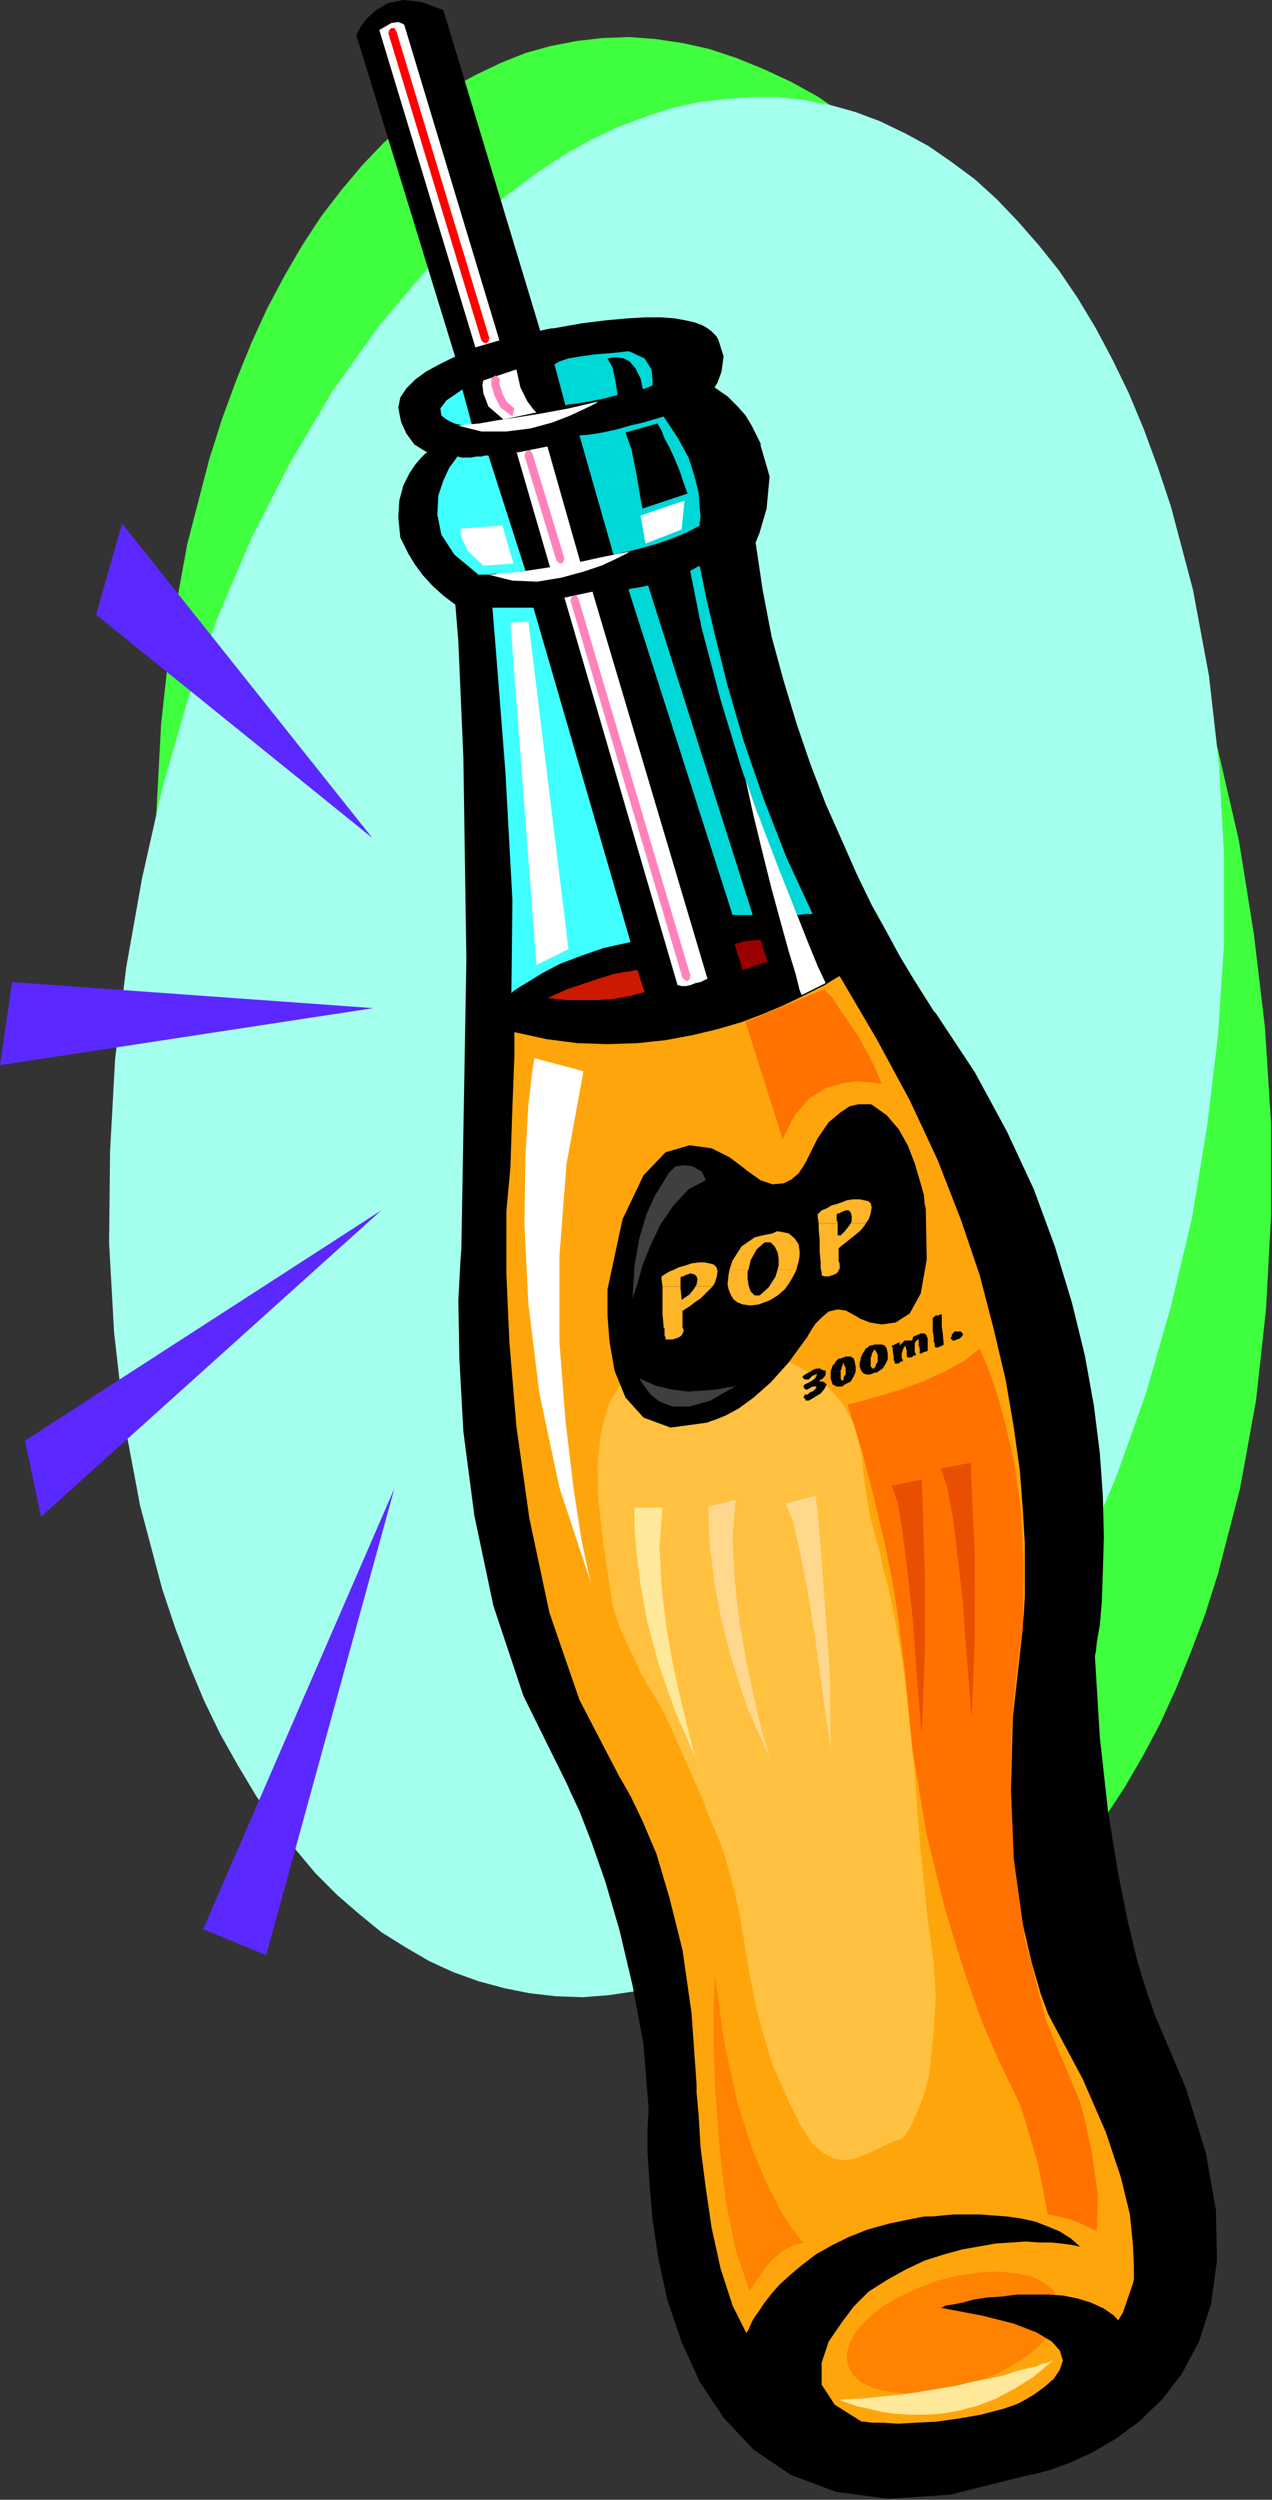 <?xml version="1.0" encoding="UTF-8" standalone="no"?>
<svg
   xmlns:dc="http://purl.org/dc/elements/1.1/"
   xmlns:cc="http://creativecommons.org/ns#"
   xmlns:rdf="http://www.w3.org/1999/02/22-rdf-syntax-ns#"
   xmlns:svg="http://www.w3.org/2000/svg"
   xmlns="http://www.w3.org/2000/svg"
   xmlns:sodipodi="http://sodipodi.sourceforge.net/DTD/sodipodi-0.dtd"
   xmlns:inkscape="http://www.inkscape.org/namespaces/inkscape"
   version="1.0"
   width="32.283mm"
   height="63.424mm"
   id="svg151"
   sodipodi:docname="CLP00433.WMF">
  <rect width="100%" height="100%" fill="#333333" stroke="none"/>
  <sodipodi:namedview
     pagecolor="#ffffff"
     bordercolor="#666666"
     borderopacity="1"
     objecttolerance="10"
     gridtolerance="10"
     guidetolerance="10"
     inkscape:pageopacity="0"
     inkscape:pageshadow="2"
     inkscape:window-width="640"
     inkscape:window-height="480"
     id="namedview153" />
  <defs
     id="defs3">
    <pattern
       id="WMFhbasepattern"
       patternUnits="userSpaceOnUse"
       width="6"
       height="6"
       x="0"
       y="0" />
  </defs>
  <path
     style="fill:#3fff3f;fill-rule:evenodd;fill-opacity:1;stroke:none;"
     d="  M 45.696,174.528   L 40.896,168.672   L 36.384,162.24   L 32.352,155.328   L 28.608,147.84   L 25.344,139.872   L 22.464,131.616   L 20.064,123.072   L 18.144,114.336   L 16.608,105.408   L 15.552,96.384   L 15.072,87.36   L 14.976,78.336   L 15.456,69.408   L 16.416,60.672   L 17.952,52.224   L 20.064,44.064   L 21.312,40.128   L 22.656,36.48   L 24.096,32.928   L 25.632,29.568   L 27.264,26.496   L 28.992,23.52   L 30.816,20.736   L 32.736,18.24   L 34.752,15.84   L 36.768,13.728   L 38.88,11.808   L 41.088,9.984   L 43.296,8.448   L 45.6,7.2   L 48,6.048   L 50.4,5.088   L 52.8,4.416   L 55.296,3.936   L 57.792,3.648   L 60.384,3.552   L 62.88,3.744   L 65.472,4.128   L 68.064,4.704   L 70.656,5.568   L 73.248,6.624   L 75.936,7.872   L 78.528,9.312   L 81.024,11.04   L 83.616,13.056   L 86.112,15.168   L 88.704,17.568   L 91.2,20.256   L 96,26.112   L 100.512,32.64   L 104.64,39.648   L 108.288,47.136   L 111.552,55.104   L 114.432,63.36   L 116.832,71.904   L 118.848,80.64   L 120.288,89.664   L 121.344,98.592   L 121.92,107.712   L 121.92,116.64   L 121.44,125.568   L 120.48,134.304   L 118.944,142.752   L 116.832,150.912   L 115.584,154.848   L 114.24,158.4   L 112.8,161.952   L 111.264,165.312   L 109.632,168.384   L 107.904,171.36   L 106.08,174.144   L 104.16,176.64   L 102.144,179.04   L 100.128,181.152   L 98.016,183.072   L 95.808,184.8   L 93.6,186.336   L 91.296,187.68   L 88.896,188.832   L 86.592,189.696   L 84.096,190.368   L 81.6,190.848   L 79.2,191.136   L 76.704,191.232   L 74.112,191.04   L 71.52,190.656   L 68.928,190.08   L 66.336,189.216   L 63.744,188.16   L 61.152,186.912   L 58.56,185.472   L 55.968,183.744   L 53.376,181.728   L 50.784,179.616   L 48.192,177.216   L 45.696,174.528  z "
     id="path5" />
  <path
     style="fill:#a5ffef;fill-rule:evenodd;fill-opacity:1;stroke:none;"
     d="  M 86.688,175.296   L 91.488,169.632   L 96,163.296   L 100.128,156.576   L 103.776,149.376   L 107.04,141.696   L 109.92,133.632   L 112.32,125.28   L 114.336,116.832   L 115.776,108.096   L 116.832,99.36   L 117.408,90.624   L 117.408,81.888   L 116.928,73.248   L 115.968,64.8   L 114.432,56.544   L 112.32,48.576   L 111.072,44.832   L 109.728,41.184   L 108.288,37.728   L 106.752,34.56   L 105.12,31.488   L 103.392,28.608   L 101.568,25.92   L 99.648,23.52   L 97.632,21.216   L 95.616,19.104   L 93.504,17.184   L 91.296,15.552   L 89.088,14.016   L 86.784,12.768   L 84.384,11.616   L 82.08,10.752   L 79.68,10.08   L 77.184,9.6   L 74.688,9.312   L 72.192,9.312   L 69.6,9.504   L 67.008,9.792   L 64.416,10.368   L 61.824,11.232   L 59.232,12.192   L 56.64,13.44   L 54.048,14.88   L 51.456,16.608   L 48.864,18.528   L 46.272,20.64   L 43.68,22.944   L 41.184,25.536   L 36.384,31.2   L 31.872,37.536   L 27.84,44.352   L 24.096,51.648   L 20.832,59.328   L 17.952,67.296   L 15.552,75.648   L 13.632,84.192   L 12.096,92.832   L 11.04,101.568   L 10.56,110.4   L 10.464,119.136   L 10.944,127.776   L 11.904,136.224   L 13.44,144.384   L 15.552,152.352   L 16.8,156.096   L 18.144,159.648   L 19.584,163.104   L 21.12,166.272   L 22.848,169.344   L 24.576,172.224   L 26.4,174.816   L 28.32,177.312   L 30.24,179.616   L 32.352,181.728   L 34.464,183.552   L 36.576,185.28   L 38.88,186.72   L 41.184,188.064   L 43.488,189.12   L 45.888,189.984   L 48.384,190.656   L 50.784,191.136   L 53.28,191.424   L 55.872,191.52   L 58.368,191.328   L 60.96,190.944   L 63.552,190.368   L 66.144,189.6   L 68.736,188.544   L 71.424,187.296   L 74.016,185.856   L 76.608,184.224   L 79.2,182.304   L 81.6,180.192   L 84.192,177.888   L 86.688,175.296  z "
     id="path7" />
  <path
     style="fill:#000000;fill-rule:evenodd;fill-opacity:1;stroke:none;"
     d="  M 53.088,31.488   L 52.896,31.488   L 52.416,31.584   L 51.552,31.776   L 50.496,32.064   L 49.248,32.352   L 47.904,32.736   L 46.464,33.216   L 44.928,33.696   L 43.488,34.272   L 42.144,34.944   L 40.896,35.616   L 39.84,36.384   L 38.976,37.248   L 38.4,38.112   L 38.208,39.072   L 38.4,40.128   L 38.496,40.512   L 38.976,41.568   L 39.744,42.624   L 40.992,43.392   L 40.8,43.488   L 40.416,43.872   L 39.84,44.544   L 39.264,45.408   L 38.688,46.56   L 38.304,48   L 38.208,49.632   L 38.4,51.552   L 38.496,51.744   L 38.784,52.32   L 39.168,53.088   L 39.744,54.048   L 40.512,55.104   L 41.472,56.16   L 42.528,57.12   L 43.68,57.984   L 43.968,61.536   L 44.448,72.672   L 44.736,91.968   L 44.256,119.712   L 44.16,121.056   L 43.968,124.704   L 44.064,130.272   L 44.448,137.28   L 45.504,145.344   L 47.328,153.984   L 50.208,162.624   L 54.432,171.168   L 54.72,171.84   L 55.584,173.664   L 56.736,176.64   L 58.08,180.48   L 59.424,185.088   L 60.672,190.368   L 61.728,196.032   L 62.208,202.08   L 62.208,202.656   L 62.112,204.096   L 62.112,206.4   L 62.304,209.376   L 62.592,212.832   L 63.168,216.672   L 64.032,220.608   L 65.376,224.544   L 67.104,228.384   L 69.408,231.84   L 72.288,234.912   L 75.84,237.312   L 80.16,238.944   L 85.152,239.616   L 91.104,239.232   L 98.016,237.504   L 98.4,237.408   L 99.36,237.216   L 100.8,236.832   L 102.624,236.16   L 104.736,235.2   L 107.04,233.856   L 109.248,232.224   L 111.456,230.112   L 113.376,227.616   L 115.008,224.544   L 116.16,220.992   L 116.736,216.768   L 116.64,211.968   L 115.68,206.496   L 113.76,200.256   L 110.784,193.248   L 110.592,192.672   L 110.016,191.04   L 109.152,188.256   L 108.192,184.32   L 107.232,179.52   L 106.272,173.568   L 105.504,166.656   L 105.024,158.784   L 105.12,158.4   L 105.216,157.44   L 105.504,155.808   L 105.696,153.504   L 105.792,150.624   L 105.888,147.36   L 105.792,143.52   L 105.504,139.392   L 104.928,134.784   L 104.064,129.984   L 102.816,124.896   L 101.184,119.52   L 99.168,114.048   L 96.576,108.48   L 93.504,102.816   L 89.76,97.152   L 89.568,96.96   L 89.088,96.192   L 88.416,95.136   L 87.456,93.6   L 86.304,91.68   L 85.056,89.376   L 83.616,86.784   L 82.176,83.808   L 80.736,80.544   L 79.2,77.088   L 77.76,73.344   L 76.416,69.408   L 75.168,65.28   L 74.016,61.056   L 73.152,56.544   L 72.48,52.032   L 72.864,51.072   L 73.536,48.768   L 73.824,45.696   L 72.96,42.72   L 72.96,42.528   L 72.768,42.144   L 72.48,41.568   L 72.096,40.8   L 71.52,39.84   L 70.752,38.976   L 69.792,38.016   L 68.544,37.152   L 68.832,36.672   L 69.216,35.616   L 69.408,34.176   L 68.928,32.64   L 68.928,32.64   L 68.832,32.448   L 68.736,32.256   L 68.544,32.064   L 68.256,31.776   L 67.872,31.488   L 67.392,31.2   L 66.624,30.912   L 65.76,30.72   L 64.704,30.528   L 63.456,30.432   L 61.92,30.432   L 60.192,30.528   L 58.08,30.72   L 55.776,31.008   L 53.088,31.488  z "
     id="path9" />
  <path
     style="fill:#ffa50c;fill-rule:evenodd;fill-opacity:1;stroke:none;"
     d="  M 80.544,93.6   L 80.352,93.696   L 79.872,93.984   L 79.104,94.464   L 77.952,95.04   L 76.608,95.712   L 74.976,96.48   L 73.152,97.248   L 71.136,98.016   L 68.832,98.688   L 66.432,99.264   L 63.84,99.744   L 61.152,100.032   L 58.272,100.128   L 55.392,100.032   L 52.416,99.648   L 49.344,98.976   L 49.344,101.184   L 49.152,106.176   L 48.96,111.936   L 48.576,116.16   L 48.576,117.792   L 48.576,122.208   L 48.864,128.736   L 49.536,136.8   L 50.784,145.632   L 52.704,154.656   L 55.584,163.008   L 59.424,170.4   L 59.712,170.88   L 60.48,172.224   L 61.632,174.624   L 62.976,177.792   L 64.224,182.016   L 65.472,187.008   L 66.336,193.056   L 66.816,199.872   L 66.816,200.64   L 67.008,202.752   L 67.2,205.92   L 67.68,209.664   L 68.256,213.6   L 69.12,217.536   L 70.272,221.088   L 71.616,223.776   L 71.616,223.68   L 71.808,223.392   L 72,222.912   L 72.288,222.336   L 72.768,221.664   L 73.344,220.8   L 74.016,219.936   L 74.784,219.072   L 75.84,218.112   L 76.992,217.152   L 78.24,216.192   L 79.776,215.328   L 81.312,214.56   L 83.232,213.792   L 85.344,213.216   L 87.648,212.736   L 87.744,212.736   L 88.128,212.64   L 88.704,212.544   L 89.472,212.544   L 90.432,212.448   L 91.488,212.352   L 92.736,212.352   L 93.984,212.352   L 95.232,212.448   L 96.576,212.544   L 97.92,212.736   L 99.264,213.024   L 100.512,213.504   L 101.664,213.984   L 102.72,214.656   L 103.584,215.424   L 103.488,215.424   L 103.104,215.328   L 102.528,215.232   L 101.76,215.136   L 100.8,215.04   L 99.648,215.04   L 98.4,214.944   L 97.056,215.04   L 95.52,215.136   L 93.888,215.424   L 92.256,215.712   L 90.528,216.192   L 88.704,216.768   L 86.88,217.632   L 85.152,218.592   L 83.328,219.744   L 82.944,220.128   L 81.888,221.184   L 80.736,222.72   L 79.488,224.544   L 78.816,226.56   L 78.816,228.672   L 80.064,230.592   L 82.656,232.224   L 82.944,232.224   L 83.616,232.32   L 84.672,232.32   L 86.112,232.416   L 87.84,232.32   L 89.76,232.224   L 91.872,231.936   L 94.08,231.552   L 96.288,230.976   L 98.496,230.208   L 100.704,229.152   L 102.816,227.808   L 104.64,226.08   L 106.272,224.16   L 107.712,221.76   L 108.672,218.976   L 108.768,218.592   L 108.768,217.344   L 108.672,215.232   L 108.384,212.352   L 107.52,208.8   L 106.08,204.48   L 103.872,199.392   L 100.8,193.632   L 100.512,193.056   L 99.84,191.232   L 98.976,188.256   L 98.016,184.128   L 97.248,178.848   L 96.96,172.416   L 97.152,164.736   L 98.112,156.096   L 98.112,155.712   L 98.208,154.752   L 98.304,153.12   L 98.304,150.816   L 98.304,148.032   L 98.112,144.768   L 97.824,141.024   L 97.248,136.896   L 96.48,132.384   L 95.328,127.488   L 93.984,122.304   L 92.16,116.928   L 89.952,111.264   L 87.264,105.504   L 84.096,99.648   L 80.544,93.6  z "
     id="path11" />
  <path
     style="fill:#ffc13f;fill-rule:evenodd;fill-opacity:1;stroke:none;"
     d="  M 82.656,139.584   L 82.848,141.6   L 83.136,143.424   L 83.424,145.248   L 83.904,147.072   L 84.384,148.8   L 84.768,150.624   L 85.248,152.352   L 85.632,154.176   L 86.304,157.824   L 86.88,161.568   L 87.264,165.312   L 87.648,169.056   L 87.936,172.8   L 88.224,176.544   L 88.608,180.288   L 88.992,184.128   L 89.568,188.16   L 89.76,191.52   L 89.568,194.88   L 89.088,199.2   L 88.704,200.64   L 88.032,202.464   L 87.264,204.096   L 86.592,205.056   L 85.44,205.44   L 84.48,205.92   L 83.52,206.4   L 82.56,206.784   L 81.696,207.072   L 80.832,207.168   L 79.968,206.976   L 79.008,206.496   L 78.336,205.92   L 77.76,205.344   L 77.28,204.576   L 76.8,203.808   L 76.416,203.04   L 76.032,202.272   L 75.648,201.504   L 75.36,200.832   L 74.112,198.048   L 73.248,195.168   L 72.48,192.288   L 71.904,189.312   L 71.424,186.432   L 70.944,183.552   L 70.272,180.672   L 69.504,177.888   L 68.832,176.064   L 68.064,174.336   L 67.392,172.512   L 66.624,170.784   L 65.856,169.056   L 65.088,167.328   L 64.32,165.6   L 63.456,163.776   L 62.784,162.624   L 62.016,161.376   L 61.344,160.224   L 60.768,158.88   L 60.192,157.728   L 59.616,156.48   L 59.136,155.136   L 58.752,153.888   L 58.272,150.624   L 57.792,147.36   L 57.408,144   L 57.312,140.736   L 57.6,137.568   L 58.368,134.688   L 59.904,132.096   L 62.208,129.792   L 63.072,129.216   L 64.128,128.832   L 65.376,128.64   L 66.624,128.64   L 67.968,128.64   L 69.312,128.832   L 70.656,128.928   L 72,129.12   L 72.48,129.216   L 73.632,129.6   L 75.264,130.368   L 77.28,131.424   L 79.2,132.768   L 80.832,134.592   L 82.08,136.896   L 82.656,139.584  z "
     id="path13" />
  <path
     style="fill:#000000;fill-rule:evenodd;fill-opacity:1;stroke:none;"
     d="  M 43.68,34.272   L 34.176,3.36   L 34.272,3.168   L 34.656,2.496   L 35.232,1.728   L 36.096,0.96   L 37.248,0.288   L 38.688,0   L 40.416,0.192   L 42.528,0.96   L 52.128,32.736   L 43.68,34.272  z "
     id="path15" />
  <path
     style="fill:#3fffff;fill-rule:evenodd;fill-opacity:1;stroke:none;"
     d="  M 51.168,58.272   L 51.072,58.272   L 50.784,58.272   L 50.4,58.272   L 49.824,58.272   L 49.248,58.272   L 48.576,58.272   L 47.904,58.272   L 47.232,58.272   L 47.616,62.976   L 48.48,74.016   L 49.152,86.304   L 49.056,95.232   L 49.248,95.04   L 49.824,94.656   L 50.784,94.08   L 52.032,93.312   L 53.664,92.448   L 55.68,91.68   L 57.888,90.912   L 60.48,90.336   L 51.168,58.272  z "
     id="path17" />
  <path
     style="fill:#ffffff;fill-rule:evenodd;fill-opacity:1;stroke:none;"
     d="  M 48.96,59.712   L 51.456,92.544   L 54.528,91.008   L 50.688,59.616   L 48.96,59.712  z "
     id="path19" />
  <path
     style="fill:#ffffff;fill-rule:evenodd;fill-opacity:1;stroke:none;"
     d="  M 55.968,102.72   L 51.264,101.472   L 51.072,102.624   L 50.688,105.888   L 50.4,110.88   L 50.304,117.408   L 50.688,125.088   L 51.744,133.632   L 53.664,142.656   L 56.736,151.968   L 56.448,150.816   L 55.776,147.648   L 55.008,142.656   L 54.24,136.224   L 53.664,128.736   L 53.664,120.48   L 54.336,111.648   L 55.968,102.72  z "
     id="path21" />
  <path
     style="fill:#ffffff;fill-rule:evenodd;fill-opacity:1;stroke:none;"
     d="  M 54.144,57.312   L 56.832,56.736   L 67.872,93.888   L 67.776,93.888   L 67.584,93.984   L 67.2,94.176   L 66.72,94.272   L 66.24,94.464   L 65.76,94.56   L 65.376,94.56   L 64.992,94.464   L 54.144,57.312  z "
     id="path23" />
  <path
     style="fill:#000000;fill-rule:evenodd;fill-opacity:1;stroke:none;"
     d="  M 77.376,111.264   L 77.28,111.456   L 76.992,111.936   L 76.608,112.512   L 75.936,113.088   L 75.168,113.472   L 74.112,113.568   L 72.96,113.184   L 71.616,112.224   L 71.136,111.84   L 69.984,110.976   L 68.256,110.112   L 66.144,109.824   L 63.84,110.496   L 61.728,112.704   L 59.712,116.928   L 58.272,123.648   L 58.272,124.32   L 58.272,126.144   L 58.464,128.64   L 58.944,131.424   L 60,134.016   L 61.728,135.936   L 64.32,136.896   L 67.872,136.416   L 68.064,136.32   L 68.64,136.128   L 69.6,135.744   L 70.848,135.072   L 72.288,134.016   L 73.92,132.576   L 75.648,130.656   L 77.472,128.16   L 77.568,127.968   L 77.856,127.488   L 78.24,126.912   L 78.816,126.336   L 79.488,125.76   L 80.352,125.568   L 81.12,125.664   L 82.176,126.24   L 82.464,126.432   L 83.424,126.816   L 84.576,127.008   L 85.92,126.816   L 87.264,125.952   L 88.32,124.032   L 88.896,120.768   L 88.8,115.872   L 88.704,115.488   L 88.608,114.528   L 88.224,113.184   L 87.744,111.552   L 87.072,109.824   L 86.208,108.288   L 85.056,106.944   L 83.712,105.984   L 83.52,105.888   L 83.04,105.888   L 82.368,105.888   L 81.504,106.08   L 80.64,106.656   L 79.488,107.616   L 78.432,109.152   L 77.376,111.264  z "
     id="path25" />
  <path
     style="fill:#3fffff;fill-rule:evenodd;fill-opacity:1;stroke:none;"
     d="  M 50.4,54.72   L 46.848,43.68   L 46.752,43.68   L 46.56,43.68   L 46.176,43.776   L 45.696,43.776   L 45.216,43.872   L 44.736,43.872   L 44.256,43.872   L 43.872,43.776   L 43.68,44.064   L 43.104,44.832   L 42.528,46.08   L 42.048,47.52   L 41.952,49.344   L 42.336,51.264   L 43.584,53.184   L 45.888,55.104   L 45.984,55.104   L 46.368,55.104   L 46.848,55.104   L 47.424,55.008   L 48.192,55.008   L 48.96,54.912   L 49.728,54.816   L 50.4,54.72  z "
     id="path27" />
  <path
     style="fill:#3fffff;fill-rule:evenodd;fill-opacity:1;stroke:none;"
     d="  M 45.312,40.896   L 45.024,40.896   L 44.448,40.8   L 43.584,40.608   L 42.816,40.224   L 42.336,39.84   L 42.24,39.168   L 42.816,38.4   L 44.352,37.344   L 45.312,40.896  z "
     id="path29" />
  <path
     style="fill:#ff7200;fill-rule:evenodd;fill-opacity:1;stroke:none;"
     d="  M 81.312,134.688   L 81.696,134.592   L 82.848,134.304   L 84.48,133.824   L 86.4,133.248   L 88.512,132.48   L 90.624,131.52   L 92.544,130.464   L 93.984,129.312   L 94.176,129.792   L 94.752,131.136   L 95.52,133.248   L 96.384,136.32   L 97.248,140.064   L 97.92,144.672   L 98.208,150.048   L 98.112,156.096   L 97.92,157.248   L 97.536,160.32   L 97.056,165.12   L 96.96,171.168   L 97.248,178.272   L 98.304,185.856   L 100.32,193.728   L 103.584,201.504   L 103.968,202.944   L 104.736,206.4   L 105.312,210.528   L 105.216,213.984   L 105.12,213.888   L 104.832,213.792   L 104.448,213.6   L 103.872,213.312   L 103.2,213.024   L 102.336,212.736   L 101.472,212.544   L 100.512,212.352   L 100.416,211.968   L 100.224,210.912   L 99.936,209.376   L 99.552,207.456   L 98.976,205.536   L 98.4,203.52   L 97.824,201.792   L 97.152,200.352   L 96.768,199.584   L 95.712,197.376   L 94.176,193.824   L 92.448,188.928   L 90.624,182.976   L 88.896,175.968   L 87.552,168   L 86.688,159.264   L 86.592,158.688   L 86.4,157.248   L 86.112,154.848   L 85.632,151.776   L 84.864,148.032   L 83.904,143.904   L 82.752,139.392   L 81.312,134.688  z "
     id="path31" />
  <path
     style="fill:#ff7200;fill-rule:evenodd;fill-opacity:1;stroke:none;"
     d="  M 71.52,98.016   L 79.104,94.848   L 79.296,95.136   L 79.872,95.712   L 80.544,96.768   L 81.408,98.016   L 82.368,99.456   L 83.232,100.992   L 84,102.528   L 84.576,103.968   L 84.288,103.872   L 83.424,103.776   L 82.176,103.68   L 80.832,103.872   L 79.2,104.352   L 77.664,105.312   L 76.224,106.944   L 75.072,109.248   L 71.52,98.016  z "
     id="path33" />
  <path
     style="fill:#ff8200;fill-rule:evenodd;fill-opacity:1;stroke:none;"
     d="  M 68.544,189.216   L 68.544,190.176   L 68.448,192.672   L 68.448,196.416   L 68.64,200.928   L 69.024,205.92   L 69.6,211.008   L 70.56,215.712   L 71.904,219.744   L 72,219.552   L 72.288,219.072   L 72.768,218.4   L 73.344,217.536   L 74.112,216.672   L 74.976,215.904   L 76.032,215.328   L 77.088,215.04   L 76.8,214.752   L 76.032,213.792   L 74.976,212.16   L 73.632,209.568   L 72.192,206.208   L 70.752,201.696   L 69.504,196.032   L 68.544,189.216  z "
     id="path35" />
  <path
     style="fill:#ff8200;fill-rule:evenodd;fill-opacity:1;stroke:none;"
     d="  M 92.928,228.672   L 94.944,227.904   L 96.768,227.04   L 98.304,226.08   L 99.648,225.024   L 100.704,223.872   L 101.376,222.72   L 101.664,221.664   L 101.568,220.608   L 101.088,219.648   L 100.128,218.88   L 98.976,218.304   L 97.536,218.016   L 95.808,217.824   L 93.984,217.92   L 91.968,218.208   L 89.952,218.688   L 87.936,219.456   L 86.112,220.32   L 84.48,221.28   L 83.232,222.336   L 82.176,223.488   L 81.504,224.64   L 81.216,225.696   L 81.312,226.752   L 81.792,227.712   L 82.656,228.48   L 83.904,229.056   L 85.344,229.344   L 86.976,229.536   L 88.896,229.44   L 90.816,229.152   L 92.928,228.672  z "
     id="path37" />
  <path
     style="fill:#000000;fill-rule:evenodd;fill-opacity:1;stroke:none;"
     d="  M 90.144,221.28   L 90.336,221.28   L 90.72,221.088   L 91.392,220.992   L 92.352,220.8   L 93.408,220.512   L 94.656,220.32   L 96.096,220.224   L 97.536,220.032   L 98.976,220.032   L 100.512,220.032   L 101.952,220.128   L 103.392,220.416   L 104.64,220.8   L 105.888,221.376   L 106.848,222.048   L 107.712,223.008   L 107.712,223.104   L 107.904,223.296   L 108,223.68   L 108.096,224.16   L 108.192,224.736   L 108.192,225.408   L 108,226.08   L 107.712,226.848   L 107.136,227.616   L 106.368,228.384   L 105.216,229.152   L 103.872,229.92   L 102.048,230.592   L 99.84,231.168   L 97.248,231.648   L 94.08,232.032   L 94.272,231.936   L 94.848,231.744   L 95.808,231.36   L 96.864,230.88   L 98.016,230.304   L 99.168,229.632   L 100.224,228.864   L 101.088,228.096   L 101.664,227.232   L 101.952,226.368   L 101.664,225.408   L 100.896,224.544   L 99.456,223.68   L 97.248,222.816   L 94.176,222.048   L 90.144,221.28  z "
     id="path39" />
  <path
     style="fill:#ffffff;fill-rule:evenodd;fill-opacity:1;stroke:none;"
     d="  M 45.6,33.312   L 47.904,32.64   L 38.784,2.4   L 38.688,2.304   L 38.208,2.112   L 37.536,2.208   L 36.384,2.88   L 45.6,33.312  z "
     id="path41" />
  <path
     style="fill:#cc1900;fill-rule:evenodd;fill-opacity:1;stroke:none;"
     d="  M 52.512,95.712   L 52.8,95.712   L 53.472,95.808   L 54.432,95.904   L 55.776,95.904   L 57.216,95.904   L 58.752,95.808   L 60.384,95.52   L 61.824,95.136   L 61.152,93.024   L 60.96,93.024   L 60.576,93.12   L 59.808,93.216   L 58.848,93.408   L 57.6,93.792   L 56.16,94.272   L 54.432,94.848   L 52.512,95.712  z "
     id="path43" />
  <path
     style="fill:#990000;fill-rule:evenodd;fill-opacity:1;stroke:none;"
     d="  M 70.464,90.528   L 71.232,93.024   L 71.424,92.928   L 71.904,92.832   L 72.576,92.544   L 73.536,92.256   L 74.592,91.776   L 75.648,91.296   L 76.704,90.72   L 77.76,90.144   L 77.568,90.144   L 76.992,90.048   L 76.128,90.048   L 75.168,90.048   L 73.92,90.048   L 72.768,90.144   L 71.52,90.24   L 70.464,90.528  z "
     id="path45" />
  <path
     style="fill:#00d8d8;fill-rule:evenodd;fill-opacity:1;stroke:none;"
     d="  M 60.288,56.544   L 60.48,56.448   L 61.152,56.352   L 62.112,56.16   L 63.168,55.776   L 64.32,55.488   L 65.472,55.104   L 66.432,54.624   L 67.104,54.24   L 67.296,55.104   L 67.776,57.504   L 68.64,61.152   L 69.792,65.76   L 71.328,71.04   L 73.248,76.608   L 75.456,82.272   L 77.952,87.648   L 77.76,87.648   L 77.28,87.648   L 76.512,87.744   L 75.552,87.744   L 74.4,87.744   L 73.056,87.744   L 71.712,87.744   L 70.272,87.744   L 60.288,56.544  z "
     id="path47" />
  <path
     style="fill:#00d8d8;fill-rule:evenodd;fill-opacity:1;stroke:none;"
     d="  M 55.584,41.76   L 58.848,53.184   L 59.04,53.184   L 59.712,52.992   L 60.576,52.8   L 61.728,52.512   L 63.072,52.128   L 64.416,51.648   L 65.856,51.072   L 67.104,50.4   L 67.104,50.208   L 67.2,49.536   L 67.104,48.576   L 67.008,47.232   L 66.624,45.696   L 66.048,43.872   L 64.992,41.952   L 63.648,39.936   L 63.36,40.032   L 62.688,40.224   L 61.728,40.512   L 60.48,40.8   L 59.136,41.184   L 57.792,41.472   L 56.64,41.664   L 55.584,41.76  z "
     id="path49" />
  <path
     style="fill:#00d8d8;fill-rule:evenodd;fill-opacity:1;stroke:none;"
     d="  M 53.184,34.944   L 54.24,38.88   L 54.528,38.784   L 55.392,38.688   L 56.544,38.496   L 57.984,38.208   L 59.424,37.824   L 60.768,37.536   L 61.92,37.248   L 62.592,36.96   L 62.592,36.48   L 62.496,35.424   L 61.824,34.368   L 60.384,33.696   L 60.096,33.696   L 59.328,33.792   L 58.272,33.888   L 57.024,33.984   L 55.68,34.176   L 54.528,34.368   L 53.664,34.656   L 53.184,34.944  z "
     id="path51" />
  <path
     style="fill:#000000;fill-rule:evenodd;fill-opacity:1;stroke:none;"
     d="  M 73.728,92.544   L 78.336,91.872   L 77.952,91.008   L 76.8,88.512   L 75.168,84.576   L 73.248,79.584   L 71.136,73.728   L 69.12,67.104   L 67.296,60.192   L 65.856,52.992   L 61.536,54.144   L 73.728,92.544  z "
     id="path53" />
  <path
     style="fill:#ffffff;fill-rule:evenodd;fill-opacity:1;stroke:none;"
     d="  M 44.16,50.688   L 44.16,50.976   L 44.352,51.744   L 44.928,52.896   L 46.368,54.24   L 49.248,54.048   L 48.192,50.4   L 44.16,50.688  z "
     id="path55" />
  <path
     style="fill:#ffffff;fill-rule:evenodd;fill-opacity:1;stroke:none;"
     d="  M 61.44,49.44   L 61.92,52.128   L 65.376,50.784   L 65.664,48   L 61.44,49.44  z "
     id="path57" />
  <path
     style="fill:#000000;fill-rule:evenodd;fill-opacity:1;stroke:none;"
     d="  M 61.632,48.768   L 61.44,47.808   L 61.056,45.504   L 60.576,43.104   L 60,41.472   L 63.072,40.608   L 63.168,40.8   L 63.456,41.28   L 63.744,42.048   L 64.224,42.912   L 64.704,43.968   L 65.184,45.12   L 65.568,46.272   L 65.952,47.328   L 61.632,48.768  z "
     id="path59" />
  <path
     style="fill:#000000;fill-rule:evenodd;fill-opacity:1;stroke:none;"
     d="  M 59.232,38.4   L 59.232,37.824   L 59.04,36.576   L 58.752,35.232   L 58.272,34.368   L 58.368,34.368   L 58.752,34.272   L 59.232,34.272   L 59.808,34.368   L 60.384,34.656   L 60.96,35.328   L 61.44,36.288   L 61.728,37.632   L 59.232,38.4  z "
     id="path61" />
  <path
     style="fill:#000000;fill-rule:evenodd;fill-opacity:1;stroke:none;"
     d="  M 77.28,133.728   L 77.28,133.728   L 77.376,133.728   L 77.472,133.728   L 77.568,133.632   L 77.664,133.536   L 77.856,133.44   L 77.952,133.44   L 78.048,133.344   L 78.144,133.248   L 78.24,133.152   L 78.336,133.056   L 78.336,133.056   L 78.24,132.96   L 78.144,132.96   L 77.952,132.96   L 77.76,133.056   L 77.664,133.152   L 77.568,133.152   L 77.472,133.248   L 77.376,133.248   L 77.28,133.248   L 77.184,133.152   L 77.088,133.056   L 77.088,132.96   L 77.088,132.864   L 77.184,132.768   L 77.376,132.672   L 77.76,132.48   L 78.048,132.288   L 78.24,132.096   L 78.336,131.904   L 78.336,131.808   L 78.336,131.712   L 78.336,131.712   L 78.336,131.712   L 78.24,131.808   L 78.144,131.808   L 78.048,131.904   L 77.952,131.904   L 77.856,132   L 77.76,132.096   L 77.664,132.192   L 77.568,132.288   L 77.472,132.288   L 77.376,132.288   L 77.28,132.288   L 77.184,132.288   L 77.184,132.288   L 77.088,132.192   L 76.992,132.096   L 76.992,132.096   L 76.992,132   L 77.088,131.904   L 77.376,131.712   L 77.76,131.52   L 78.048,131.328   L 78.336,131.232   L 78.432,131.232   L 78.624,131.232   L 78.816,131.328   L 79.008,131.424   L 79.104,131.424   L 79.2,131.424   L 79.2,131.52   L 79.2,131.616   L 79.2,131.808   L 79.104,132   L 78.912,132.192   L 78.816,132.288   L 78.72,132.288   L 78.624,132.384   L 78.624,132.48   L 78.72,132.48   L 78.912,132.48   L 79.104,132.576   L 79.296,132.768   L 79.104,133.152   L 78.72,133.632   L 78.24,133.92   L 77.76,134.208   L 77.568,134.304   L 77.472,134.304   L 77.376,134.304   L 77.28,134.304   L 77.28,134.208   L 77.184,134.112   L 77.088,134.016   L 77.088,133.92   L 77.088,133.92   L 77.184,133.824   L 77.184,133.728   L 77.28,133.728  z "
     id="path63" />
  <path
     style="fill:#000000;fill-rule:evenodd;fill-opacity:1;stroke:none;"
     d="  M 79.68,131.52   L 79.68,131.52   L 79.776,131.232   L 79.872,130.944   L 80.064,130.752   L 80.16,130.56   L 80.352,130.368   L 80.448,130.272   L 80.64,130.272   L 80.832,130.176   L 80.928,130.176   L 81.12,130.08   L 81.6,130.08   L 81.888,130.272   L 81.984,130.56   L 82.08,131.04   L 82.08,131.424   L 82.08,131.52   L 81.12,131.52   L 81.12,131.52   L 81.12,131.328   L 81.12,131.232   L 81.12,131.136   L 81.024,131.04   L 81.024,130.944   L 80.928,130.848   L 80.928,130.752   L 80.832,130.656   L 80.832,130.656   L 80.832,130.752   L 80.832,130.944   L 80.736,131.04   L 80.736,131.232   L 80.64,131.424   L 80.64,131.52   L 79.68,131.52  z "
     id="path65" />
  <path
     style="fill:#000000;fill-rule:evenodd;fill-opacity:1;stroke:none;"
     d="  M 79.68,131.52   L 79.68,131.808   L 79.68,132.192   L 79.776,132.48   L 79.872,132.768   L 80.064,132.864   L 80.256,132.96   L 80.544,132.96   L 80.736,132.96   L 80.928,132.864   L 81.024,132.768   L 81.6,132.48   L 81.888,132   L 82.08,131.52   L 81.12,131.52   L 81.12,131.616   L 81.12,131.808   L 81.024,131.904   L 80.928,132.096   L 80.928,132.288   L 80.832,132.384   L 80.832,132.384   L 80.832,132.384   L 80.736,132.384   L 80.64,132.192   L 80.64,132   L 80.64,131.808   L 80.64,131.616   L 80.64,131.52   L 79.68,131.52  z "
     id="path67" />
  <path
     style="fill:#000000;fill-rule:evenodd;fill-opacity:1;stroke:none;"
     d="  M 82.56,130.368   L 82.56,130.272   L 82.656,129.984   L 82.752,129.792   L 82.944,129.504   L 83.04,129.312   L 83.232,129.216   L 83.328,129.12   L 83.424,129.024   L 83.616,129.024   L 83.904,128.928   L 84.192,128.928   L 84.576,128.928   L 84.864,129.024   L 85.056,129.312   L 85.152,129.792   L 85.152,130.272   L 85.152,130.368   L 84.192,130.368   L 84.192,130.272   L 84.192,130.08   L 84.192,129.984   L 84.192,129.888   L 84.096,129.792   L 84.096,129.696   L 84,129.6   L 84,129.504   L 83.904,129.408   L 83.904,129.408   L 83.808,129.504   L 83.712,129.696   L 83.616,129.792   L 83.616,129.984   L 83.52,130.176   L 83.52,130.368   L 82.56,130.368  z "
     id="path69" />
  <path
     style="fill:#000000;fill-rule:evenodd;fill-opacity:1;stroke:none;"
     d="  M 82.56,130.368   L 82.464,130.656   L 82.464,131.04   L 82.56,131.328   L 82.656,131.52   L 82.848,131.712   L 83.136,131.808   L 83.424,131.808   L 83.712,131.712   L 83.904,131.616   L 84.096,131.616   L 84.672,131.232   L 84.96,130.752   L 85.152,130.368   L 84.192,130.368   L 84.192,130.464   L 84.192,130.56   L 84.096,130.752   L 84,130.848   L 84,131.04   L 83.904,131.136   L 83.808,131.232   L 83.712,131.232   L 83.616,131.136   L 83.52,131.04   L 83.52,130.848   L 83.52,130.56   L 83.52,130.368   L 83.52,130.368   L 82.56,130.368  z "
     id="path71" />
  <path
     style="fill:#000000;fill-rule:evenodd;fill-opacity:1;stroke:none;"
     d="  M 85.632,129.504   L 85.632,129.408   L 85.632,129.312   L 85.632,129.216   L 85.536,129.12   L 85.536,129.024   L 85.632,129.024   L 85.824,128.928   L 86.016,128.832   L 86.208,128.736   L 86.304,128.736   L 86.304,128.736   L 86.304,128.736   L 86.304,128.736   L 86.304,128.832   L 86.304,128.832   L 86.304,128.928   L 86.304,129.024   L 86.304,129.024   L 86.304,129.024   L 86.304,129.024   L 86.4,128.928   L 86.496,128.832   L 86.592,128.736   L 86.784,128.544   L 87.072,128.544   L 87.264,128.544   L 87.36,128.544   L 87.456,128.544   L 87.552,128.448   L 87.552,128.256   L 87.648,128.16   L 87.84,128.064   L 87.936,128.064   L 88.032,127.968   L 88.032,127.968   L 88.128,127.968   L 88.224,127.968   L 88.224,127.872   L 88.224,127.872   L 88.32,127.872   L 88.416,127.872   L 88.512,127.872   L 88.608,127.872   L 88.704,127.872   L 88.8,127.968   L 88.896,128.064   L 88.896,128.16   L 88.992,128.352   L 88.992,128.64   L 88.992,128.832   L 88.992,129.12   L 88.992,129.312   L 88.992,129.408   L 88.992,129.504   L 88.896,129.6   L 88.8,129.6   L 88.512,129.696   L 88.416,129.792   L 88.224,129.792   L 88.224,129.696   L 88.224,129.504   L 88.224,129.312   L 88.128,129.024   L 88.128,128.64   L 88.128,128.544   L 88.128,128.448   L 88.128,128.448   L 88.032,128.448   L 87.936,128.544   L 87.84,128.64   L 87.744,128.832   L 87.744,129.024   L 87.744,129.216   L 87.744,129.408   L 87.744,129.6   L 87.744,129.696   L 87.744,129.696   L 87.84,129.792   L 87.84,129.792   L 87.84,129.888   L 87.84,129.984   L 87.744,129.984   L 87.648,129.984   L 87.552,130.08   L 87.36,130.176   L 87.168,130.176   L 87.072,130.176   L 87.072,130.176   L 86.976,130.08   L 86.976,129.888   L 86.976,129.792   L 86.976,129.792   L 86.976,129.696   L 86.976,129.6   L 86.976,129.504   L 86.976,129.504   L 86.88,129.216   L 86.88,129.12   L 86.88,129.024   L 86.784,129.12   L 86.688,129.216   L 86.592,129.504   L 86.496,129.792   L 86.496,130.176   L 86.496,130.272   L 86.592,130.368   L 86.592,130.464   L 86.592,130.56   L 86.592,130.56   L 86.496,130.56   L 86.4,130.56   L 86.304,130.656   L 86.208,130.752   L 86.112,130.752   L 86.016,130.752   L 85.92,130.752   L 85.824,130.752   L 85.824,130.56   L 85.728,130.464   L 85.728,130.176   L 85.632,129.504  z "
     id="path73" />
  <path
     style="fill:#000000;fill-rule:evenodd;fill-opacity:1;stroke:none;"
     d="  M 89.472,126.528   L 89.472,126.432   L 89.472,126.336   L 89.568,126.336   L 89.664,126.24   L 89.76,126.144   L 89.856,126.144   L 89.952,126.144   L 90.048,126.144   L 90.144,126.048   L 90.24,126.048   L 90.336,126.048   L 90.336,126.144   L 90.336,126.24   L 90.336,126.432   L 90.336,126.624   L 90.336,126.72   L 90.336,126.816   L 90.336,127.2   L 90.432,127.872   L 90.528,128.928   L 90.528,128.928   L 90.528,128.928   L 90.432,129.024   L 90.336,129.024   L 90.24,129.12   L 90.144,129.12   L 89.952,129.216   L 89.856,129.216   L 89.76,129.216   L 89.76,129.216   L 89.664,129.12   L 89.664,129.024   L 89.664,128.928   L 89.664,128.832   L 89.568,128.64   L 89.568,128.256   L 89.472,127.68   L 89.472,127.2   L 89.472,126.816   L 89.472,126.528  z "
     id="path75" />
  <path
     style="fill:#000000;fill-rule:evenodd;fill-opacity:1;stroke:none;"
     d="  M 91.296,127.968   L 91.392,127.872   L 91.488,127.776   L 91.584,127.68   L 91.68,127.68   L 91.776,127.68   L 91.872,127.68   L 91.968,127.68   L 92.064,127.68   L 92.16,127.68   L 92.256,127.776   L 92.256,127.776   L 92.352,127.872   L 92.352,128.064   L 92.256,128.16   L 92.064,128.352   L 91.776,128.448   L 91.584,128.544   L 91.392,128.544   L 91.296,128.448   L 91.2,128.352   L 91.2,128.256   L 91.296,128.16   L 91.296,128.064   L 91.296,127.968  z "
     id="path77" />
  <path
     style="fill:#ffe899;fill-rule:evenodd;fill-opacity:1;stroke:none;"
     d="  M 60.864,144.576   L 60.864,145.056   L 60.864,146.592   L 61.056,148.896   L 61.44,151.968   L 62.112,155.616   L 63.168,159.552   L 64.704,163.968   L 66.72,168.576   L 66.528,167.904   L 66.048,166.08   L 65.376,163.296   L 64.608,159.936   L 63.936,156.192   L 63.456,152.16   L 63.264,148.224   L 63.552,144.576   L 60.864,144.576  z "
     id="path79" />
  <path
     style="fill:#ffd88e;fill-rule:evenodd;fill-opacity:1;stroke:none;"
     d="  M 67.968,144.48   L 67.968,144.96   L 67.968,146.496   L 68.16,148.8   L 68.544,151.872   L 69.216,155.424   L 70.272,159.456   L 71.712,163.872   L 73.824,168.48   L 73.632,167.808   L 73.056,165.888   L 72.384,163.008   L 71.616,159.456   L 70.944,155.616   L 70.464,151.488   L 70.272,147.456   L 70.56,143.808   L 67.968,144.48  z "
     id="path81" />
  <path
     style="fill:#ffd88e;fill-rule:evenodd;fill-opacity:1;stroke:none;"
     d="  M 79.68,167.904   L 79.584,166.944   L 79.2,164.448   L 78.72,160.896   L 78.144,156.768   L 77.472,152.544   L 76.704,148.704   L 76.032,145.728   L 75.36,144.192   L 78.24,143.424   L 78.528,145.92   L 79.008,152.256   L 79.584,160.128   L 79.68,167.904  z "
     id="path83" />
  <path
     style="fill:#e84f00;fill-rule:evenodd;fill-opacity:1;stroke:none;"
     d="  M 88.416,166.368   L 88.32,165.408   L 88.128,162.912   L 87.84,159.264   L 87.552,155.232   L 87.072,150.912   L 86.592,147.072   L 86.112,144.096   L 85.536,142.464   L 88.416,141.888   L 88.512,144.384   L 88.704,150.72   L 88.704,158.592   L 88.416,166.368  z "
     id="path85" />
  <path
     style="fill:#e84f00;fill-rule:evenodd;fill-opacity:1;stroke:none;"
     d="  M 93.216,164.736   L 93.12,163.776   L 92.928,161.28   L 92.64,157.824   L 92.352,153.6   L 91.872,149.376   L 91.392,145.44   L 90.816,142.464   L 90.24,140.832   L 93.12,140.256   L 93.216,142.752   L 93.504,149.088   L 93.504,157.056   L 93.216,164.736  z "
     id="path87" />
  <path
     style="fill:#ff82bc;fill-rule:evenodd;fill-opacity:1;stroke:none;"
     d="  M 55.488,57.408   L 55.296,57.12   L 55.008,57.12   L 54.816,57.312   L 54.72,57.6   L 55.488,57.408  z "
     id="path89" />
  <path
     style="fill:#ff82bc;fill-rule:evenodd;fill-opacity:1;stroke:none;"
     d="  M 65.856,93.696   L 66.24,93.6   L 55.488,57.408   L 54.72,57.6   L 65.472,93.792   L 65.856,93.696   L 65.856,93.696  z "
     id="path91" />
  <path
     style="fill:#ff82bc;fill-rule:evenodd;fill-opacity:1;stroke:none;"
     d="  M 65.472,93.792   L 65.664,93.984   L 65.952,94.08   L 66.144,93.888   L 66.24,93.6   L 65.472,93.792  z "
     id="path93" />
  <path
     style="fill:#ff0000;fill-rule:evenodd;fill-opacity:1;stroke:none;"
     d="  M 38.016,2.976   L 37.824,2.688   L 37.536,2.688   L 37.344,2.88   L 37.248,3.168   L 38.016,2.976  z "
     id="path95" />
  <path
     style="fill:#ff0000;fill-rule:evenodd;fill-opacity:1;stroke:none;"
     d="  M 46.56,32.544   L 46.944,32.448   L 38.016,2.976   L 37.248,3.168   L 46.176,32.64   L 46.56,32.544   L 46.56,32.544  z "
     id="path97" />
  <path
     style="fill:#ff0000;fill-rule:evenodd;fill-opacity:1;stroke:none;"
     d="  M 46.176,32.64   L 46.368,32.832   L 46.656,32.928   L 46.848,32.736   L 46.944,32.448   L 46.176,32.64  z "
     id="path99" />
  <path
     style="fill:#ffffff;fill-rule:evenodd;fill-opacity:1;stroke:none;"
     d="  M 49.536,43.296   L 52.8,54.528   L 55.68,53.952   L 52.512,42.816   L 49.632,43.392   L 49.536,43.296  z "
     id="path101" />
  <path
     style="fill:#ffffff;fill-rule:evenodd;fill-opacity:1;stroke:none;"
     d="  M 49.536,35.424   L 46.368,36.48   L 46.272,36.864   L 46.368,37.728   L 46.848,38.976   L 48.288,40.224   L 51.456,39.552   L 51.168,39.264   L 50.592,38.496   L 49.92,37.152   L 49.536,35.424  z "
     id="path103" />
  <path
     style="fill:#ffffff;fill-rule:evenodd;fill-opacity:1;stroke:none;"
     d="  M 47.52,36.48   L 47.52,36.864   L 47.808,37.824   L 48.288,38.784   L 49.248,39.552   L 47.52,36.48  z "
     id="path105" />
  <path
     style="fill:#ff82bc;fill-rule:evenodd;fill-opacity:1;stroke:none;"
     d="  M 48,36.48   L 47.808,36.192   L 47.52,36   L 47.232,36.192   L 47.04,36.48   L 48,36.48  z "
     id="path107" />
  <path
     style="fill:#ff82bc;fill-rule:evenodd;fill-opacity:1;stroke:none;"
     d="  M 49.344,39.168   L 48.576,38.496   L 48.192,37.728   L 47.904,36.768   L 47.904,36.48   L 47.136,36.48   L 47.136,36.96   L 47.424,37.92   L 48,39.072   L 49.152,39.936   L 49.344,39.168  z "
     id="path109" />
  <path
     style="fill:#ff82bc;fill-rule:evenodd;fill-opacity:1;stroke:none;"
     d="  M 47.424,36.864   L 47.712,36.768   L 47.904,36.576   L 47.904,36.288   L 47.616,36.096   L 47.424,36.864  z "
     id="path111" />
  <path
     style="fill:#ff82bc;fill-rule:evenodd;fill-opacity:1;stroke:none;"
     d="  M 51.072,43.488   L 50.88,43.2   L 50.592,43.2   L 50.4,43.392   L 50.304,43.68   L 51.072,43.488  z "
     id="path113" />
  <path
     style="fill:#ff82bc;fill-rule:evenodd;fill-opacity:1;stroke:none;"
     d="  M 53.76,53.664   L 54.144,53.568   L 51.072,43.488   L 50.304,43.68   L 53.376,53.76   L 53.76,53.664   L 53.76,53.664  z "
     id="path115" />
  <path
     style="fill:#ff82bc;fill-rule:evenodd;fill-opacity:1;stroke:none;"
     d="  M 53.376,53.76   L 53.568,53.952   L 53.856,54.048   L 54.048,53.856   L 54.144,53.568   L 53.376,53.76  z "
     id="path117" />
  <path
     style="fill:#5b28ff;fill-rule:evenodd;fill-opacity:1;stroke:none;"
     d="  M 35.712,80.352   L 11.712,50.208   L 9.216,58.944   L 35.712,80.352  z "
     id="path119" />
  <path
     style="fill:#5b28ff;fill-rule:evenodd;fill-opacity:1;stroke:none;"
     d="  M 35.808,96.672   L 1.152,94.176   L 0,102.144   L 35.808,96.672  z "
     id="path121" />
  <path
     style="fill:#5b28ff;fill-rule:evenodd;fill-opacity:1;stroke:none;"
     d="  M 36.576,116.064   L 2.4,138.144   L 3.936,145.44   L 36.576,116.064  z "
     id="path123" />
  <path
     style="fill:#5b28ff;fill-rule:evenodd;fill-opacity:1;stroke:none;"
     d="  M 37.824,142.752   L 19.488,184.992   L 25.536,187.488   L 37.824,142.752  z "
     id="path125" />
  <path
     style="fill:#ffb528;fill-rule:evenodd;fill-opacity:1;stroke:none;"
     d="  M 63.552,123.36   L 63.456,122.688   L 63.456,122.592   L 63.456,122.496   L 63.456,122.496   L 63.456,122.4   L 63.744,122.208   L 64.224,121.92   L 64.704,121.728   L 65.088,121.536   L 65.76,121.344   L 66.336,121.152   L 67.008,121.056   L 67.584,121.056   L 68.064,121.152   L 68.448,121.248   L 68.736,121.536   L 68.832,121.92   L 68.736,122.496   L 68.544,123.072   L 68.352,123.36   L 66.72,123.36   L 66.816,123.168   L 66.912,122.688   L 66.816,122.4   L 66.624,122.208   L 66.24,122.112   L 65.664,122.304   L 65.568,122.4   L 65.376,122.4   L 65.28,122.496   L 65.28,122.592   L 65.28,122.688   L 65.28,122.784   L 65.28,122.88   L 65.28,122.976   L 65.28,123.072   L 65.28,123.264   L 65.28,123.36   L 63.552,123.36  z "
     id="path127" />
  <path
     style="fill:#ffb528;fill-rule:evenodd;fill-opacity:1;stroke:none;"
     d="  M 63.552,123.36   L 63.552,123.936   L 63.552,124.992   L 63.552,126.048   L 63.648,127.104   L 63.648,127.296   L 63.744,127.392   L 63.744,127.584   L 63.744,127.776   L 63.744,128.064   L 63.84,128.256   L 63.84,128.352   L 63.84,128.448   L 64.128,128.448   L 64.512,128.448   L 64.8,128.352   L 65.088,128.256   L 65.376,128.064   L 65.472,127.872   L 65.568,127.68   L 65.568,127.488   L 65.472,127.296   L 65.472,127.2   L 65.472,127.008   L 65.472,126.912   L 65.472,126.72   L 65.472,126.336   L 65.472,125.952   L 65.472,125.76   L 65.472,125.76   L 65.472,125.664   L 65.568,125.664   L 65.664,125.568   L 66.144,125.28   L 66.624,124.896   L 67.2,124.512   L 67.68,124.032   L 68.16,123.552   L 68.352,123.36   L 66.72,123.36   L 66.528,123.648   L 66.144,124.128   L 65.568,124.512   L 65.472,124.608   L 65.376,124.608   L 65.376,124.608   L 65.376,124.512   L 65.28,123.552   L 65.28,123.36   L 65.28,123.36   L 63.552,123.36  z "
     id="path129" />
  <path
     style="fill:#ffb528;fill-rule:evenodd;fill-opacity:1;stroke:none;"
     d="  M 69.984,121.728   L 70.272,120.864   L 71.136,119.52   L 72.384,118.656   L 72.768,118.56   L 73.152,118.464   L 73.632,118.368   L 74.112,118.272   L 74.304,118.176   L 74.496,118.08   L 74.592,118.08   L 74.688,118.08   L 75.648,118.272   L 76.224,118.752   L 76.608,119.328   L 76.704,120   L 76.704,120.384   L 76.608,120.96   L 76.416,121.632   L 76.416,121.728   L 74.592,121.728   L 74.688,121.344   L 74.688,120.672   L 74.592,120.096   L 74.304,119.52   L 73.92,119.136   L 73.344,119.136   L 72.576,119.808   L 72,120.864   L 71.808,121.728   L 69.984,121.728  z "
     id="path131" />
  <path
     style="fill:#ffb528;fill-rule:evenodd;fill-opacity:1;stroke:none;"
     d="  M 69.984,121.728   L 69.888,122.208   L 69.792,123.168   L 69.888,123.648   L 70.08,124.128   L 70.368,124.608   L 70.752,124.896   L 71.232,125.088   L 72,125.184   L 72.768,125.088   L 73.824,124.704   L 74.592,124.224   L 75.264,123.648   L 75.744,122.976   L 76.128,122.304   L 76.416,121.728   L 74.592,121.728   L 74.4,122.4   L 73.728,123.456   L 72.864,124.224   L 72.384,124.224   L 72,123.84   L 71.808,123.264   L 71.712,122.592   L 71.712,121.92   L 71.808,121.728   L 69.984,121.728  z "
     id="path133" />
  <path
     style="fill:#ffb528;fill-rule:evenodd;fill-opacity:1;stroke:none;"
     d="  M 78.528,117.312   L 78.432,116.64   L 78.432,116.544   L 78.432,116.448   L 78.432,116.448   L 78.528,116.352   L 78.816,116.064   L 79.296,115.872   L 79.776,115.584   L 80.16,115.488   L 80.736,115.296   L 81.216,115.104   L 81.792,115.008   L 82.464,115.008   L 82.944,115.104   L 83.328,115.2   L 83.52,115.392   L 83.616,115.776   L 83.52,116.352   L 83.328,116.928   L 83.04,117.312   L 81.6,117.312   L 81.696,117.12   L 81.696,116.64   L 81.6,116.256   L 81.408,116.064   L 81.12,116.064   L 80.64,116.256   L 80.544,116.352   L 80.352,116.352   L 80.256,116.448   L 80.256,116.544   L 80.256,116.64   L 80.256,116.736   L 80.256,116.832   L 80.256,116.928   L 80.256,117.024   L 80.352,117.216   L 80.352,117.312   L 78.528,117.312  z "
     id="path135" />
  <path
     style="fill:#ffb528;fill-rule:evenodd;fill-opacity:1;stroke:none;"
     d="  M 78.528,117.312   L 78.528,117.792   L 78.624,118.944   L 78.624,120   L 78.72,121.056   L 78.72,121.152   L 78.72,121.344   L 78.72,121.44   L 78.72,121.632   L 78.816,122.016   L 78.816,122.208   L 78.816,122.304   L 78.816,122.304   L 79.104,122.4   L 79.488,122.4   L 79.776,122.304   L 80.064,122.208   L 80.352,122.016   L 80.448,121.824   L 80.544,121.632   L 80.544,121.44   L 80.544,121.248   L 80.544,121.152   L 80.448,120.96   L 80.448,120.864   L 80.448,120.576   L 80.448,120.192   L 80.448,119.904   L 80.448,119.712   L 80.448,119.712   L 80.544,119.616   L 80.544,119.616   L 80.64,119.52   L 81.024,119.232   L 81.504,118.848   L 81.984,118.464   L 82.56,117.984   L 82.944,117.504   L 83.04,117.312   L 81.6,117.312   L 81.408,117.6   L 81.024,118.08   L 80.64,118.464   L 80.544,118.464   L 80.448,118.464   L 80.352,118.464   L 80.352,118.368   L 80.352,117.504   L 80.352,117.312   L 80.352,117.312   L 78.528,117.312  z "
     id="path137" />
  <path
     style="fill:#ffe899;fill-rule:evenodd;fill-opacity:1;stroke:none;"
     d="  M 80.544,230.112   L 80.64,230.208   L 80.928,230.304   L 81.504,230.496   L 82.368,230.784   L 83.328,230.976   L 84.48,231.264   L 85.728,231.456   L 87.168,231.552   L 88.704,231.552   L 90.336,231.456   L 91.968,231.168   L 93.792,230.688   L 95.52,230.016   L 97.344,229.056   L 99.168,227.904   L 100.992,226.368   L 100.896,226.368   L 100.512,226.56   L 100.032,226.656   L 99.36,226.944   L 98.4,227.136   L 97.344,227.424   L 96.192,227.808   L 94.848,228.096   L 93.312,228.384   L 91.776,228.768   L 90.048,229.056   L 88.32,229.344   L 86.4,229.632   L 84.48,229.824   L 82.464,230.016   L 80.544,230.112  z "
     id="path139" />
  <path
     style="fill:#3f3f3f;fill-rule:evenodd;fill-opacity:1;stroke:none;"
     d="  M 67.68,113.184   L 67.68,113.088   L 67.584,112.896   L 67.488,112.704   L 67.296,112.32   L 66.912,112.128   L 66.432,111.84   L 65.664,111.744   L 64.8,111.84   L 64.608,112.032   L 64.128,112.512   L 63.552,113.472   L 62.784,114.72   L 62.016,116.448   L 61.344,118.656   L 60.864,121.344   L 60.672,124.608   L 60.768,124.224   L 61.152,123.072   L 61.632,121.344   L 62.4,119.424   L 63.36,117.408   L 64.608,115.584   L 66.048,114.048   L 67.68,113.184  z "
     id="path141" />
  <path
     style="fill:#3f3f3f;fill-rule:evenodd;fill-opacity:1;stroke:none;"
     d="  M 61.344,132.192   L 61.44,132.384   L 61.824,132.96   L 62.4,133.728   L 63.264,134.4   L 64.512,134.88   L 66.144,134.88   L 68.16,134.304   L 70.656,132.864   L 70.368,132.96   L 69.696,133.056   L 68.736,133.248   L 67.488,133.344   L 65.952,133.44   L 64.416,133.248   L 62.88,132.864   L 61.344,132.192  z "
     id="path143" />
  <path
     style="fill:#ffffff;fill-rule:evenodd;fill-opacity:1;stroke:none;"
     d="  M 43.872,40.8   L 44.16,40.8   L 44.832,40.704   L 45.984,40.608   L 47.616,40.32   L 49.536,40.032   L 51.936,39.648   L 54.528,39.168   L 57.408,38.496   L 57.12,38.688   L 56.16,39.168   L 54.72,39.84   L 52.992,40.512   L 50.88,41.088   L 48.576,41.376   L 46.176,41.376   L 43.872,40.8  z "
     id="path145" />
  <path
     style="fill:#ffffff;fill-rule:evenodd;fill-opacity:1;stroke:none;"
     d="  M 46.848,55.104   L 47.136,55.104   L 47.808,55.008   L 48.96,54.912   L 50.592,54.72   L 52.512,54.432   L 54.912,54.048   L 57.504,53.472   L 60.384,52.896   L 60.096,53.088   L 59.136,53.568   L 57.696,54.24   L 55.968,54.816   L 53.856,55.392   L 51.552,55.776   L 49.152,55.68   L 46.848,55.104  z "
     id="path147" />
  <path
     style="fill:#ffffff;fill-rule:evenodd;fill-opacity:1;stroke:none;"
     d="  M 71.52,74.784   L 71.808,75.552   L 72.48,77.472   L 73.536,80.256   L 74.784,83.52   L 76.128,86.88   L 77.376,90.048   L 78.432,92.64   L 79.2,94.272   L 76.896,95.424   L 76.704,94.944   L 76.32,93.408   L 75.648,91.2   L 74.88,88.416   L 74.016,85.248   L 73.152,81.792   L 72.288,78.24   L 71.52,74.784  z "
     id="path149" />
</svg>
